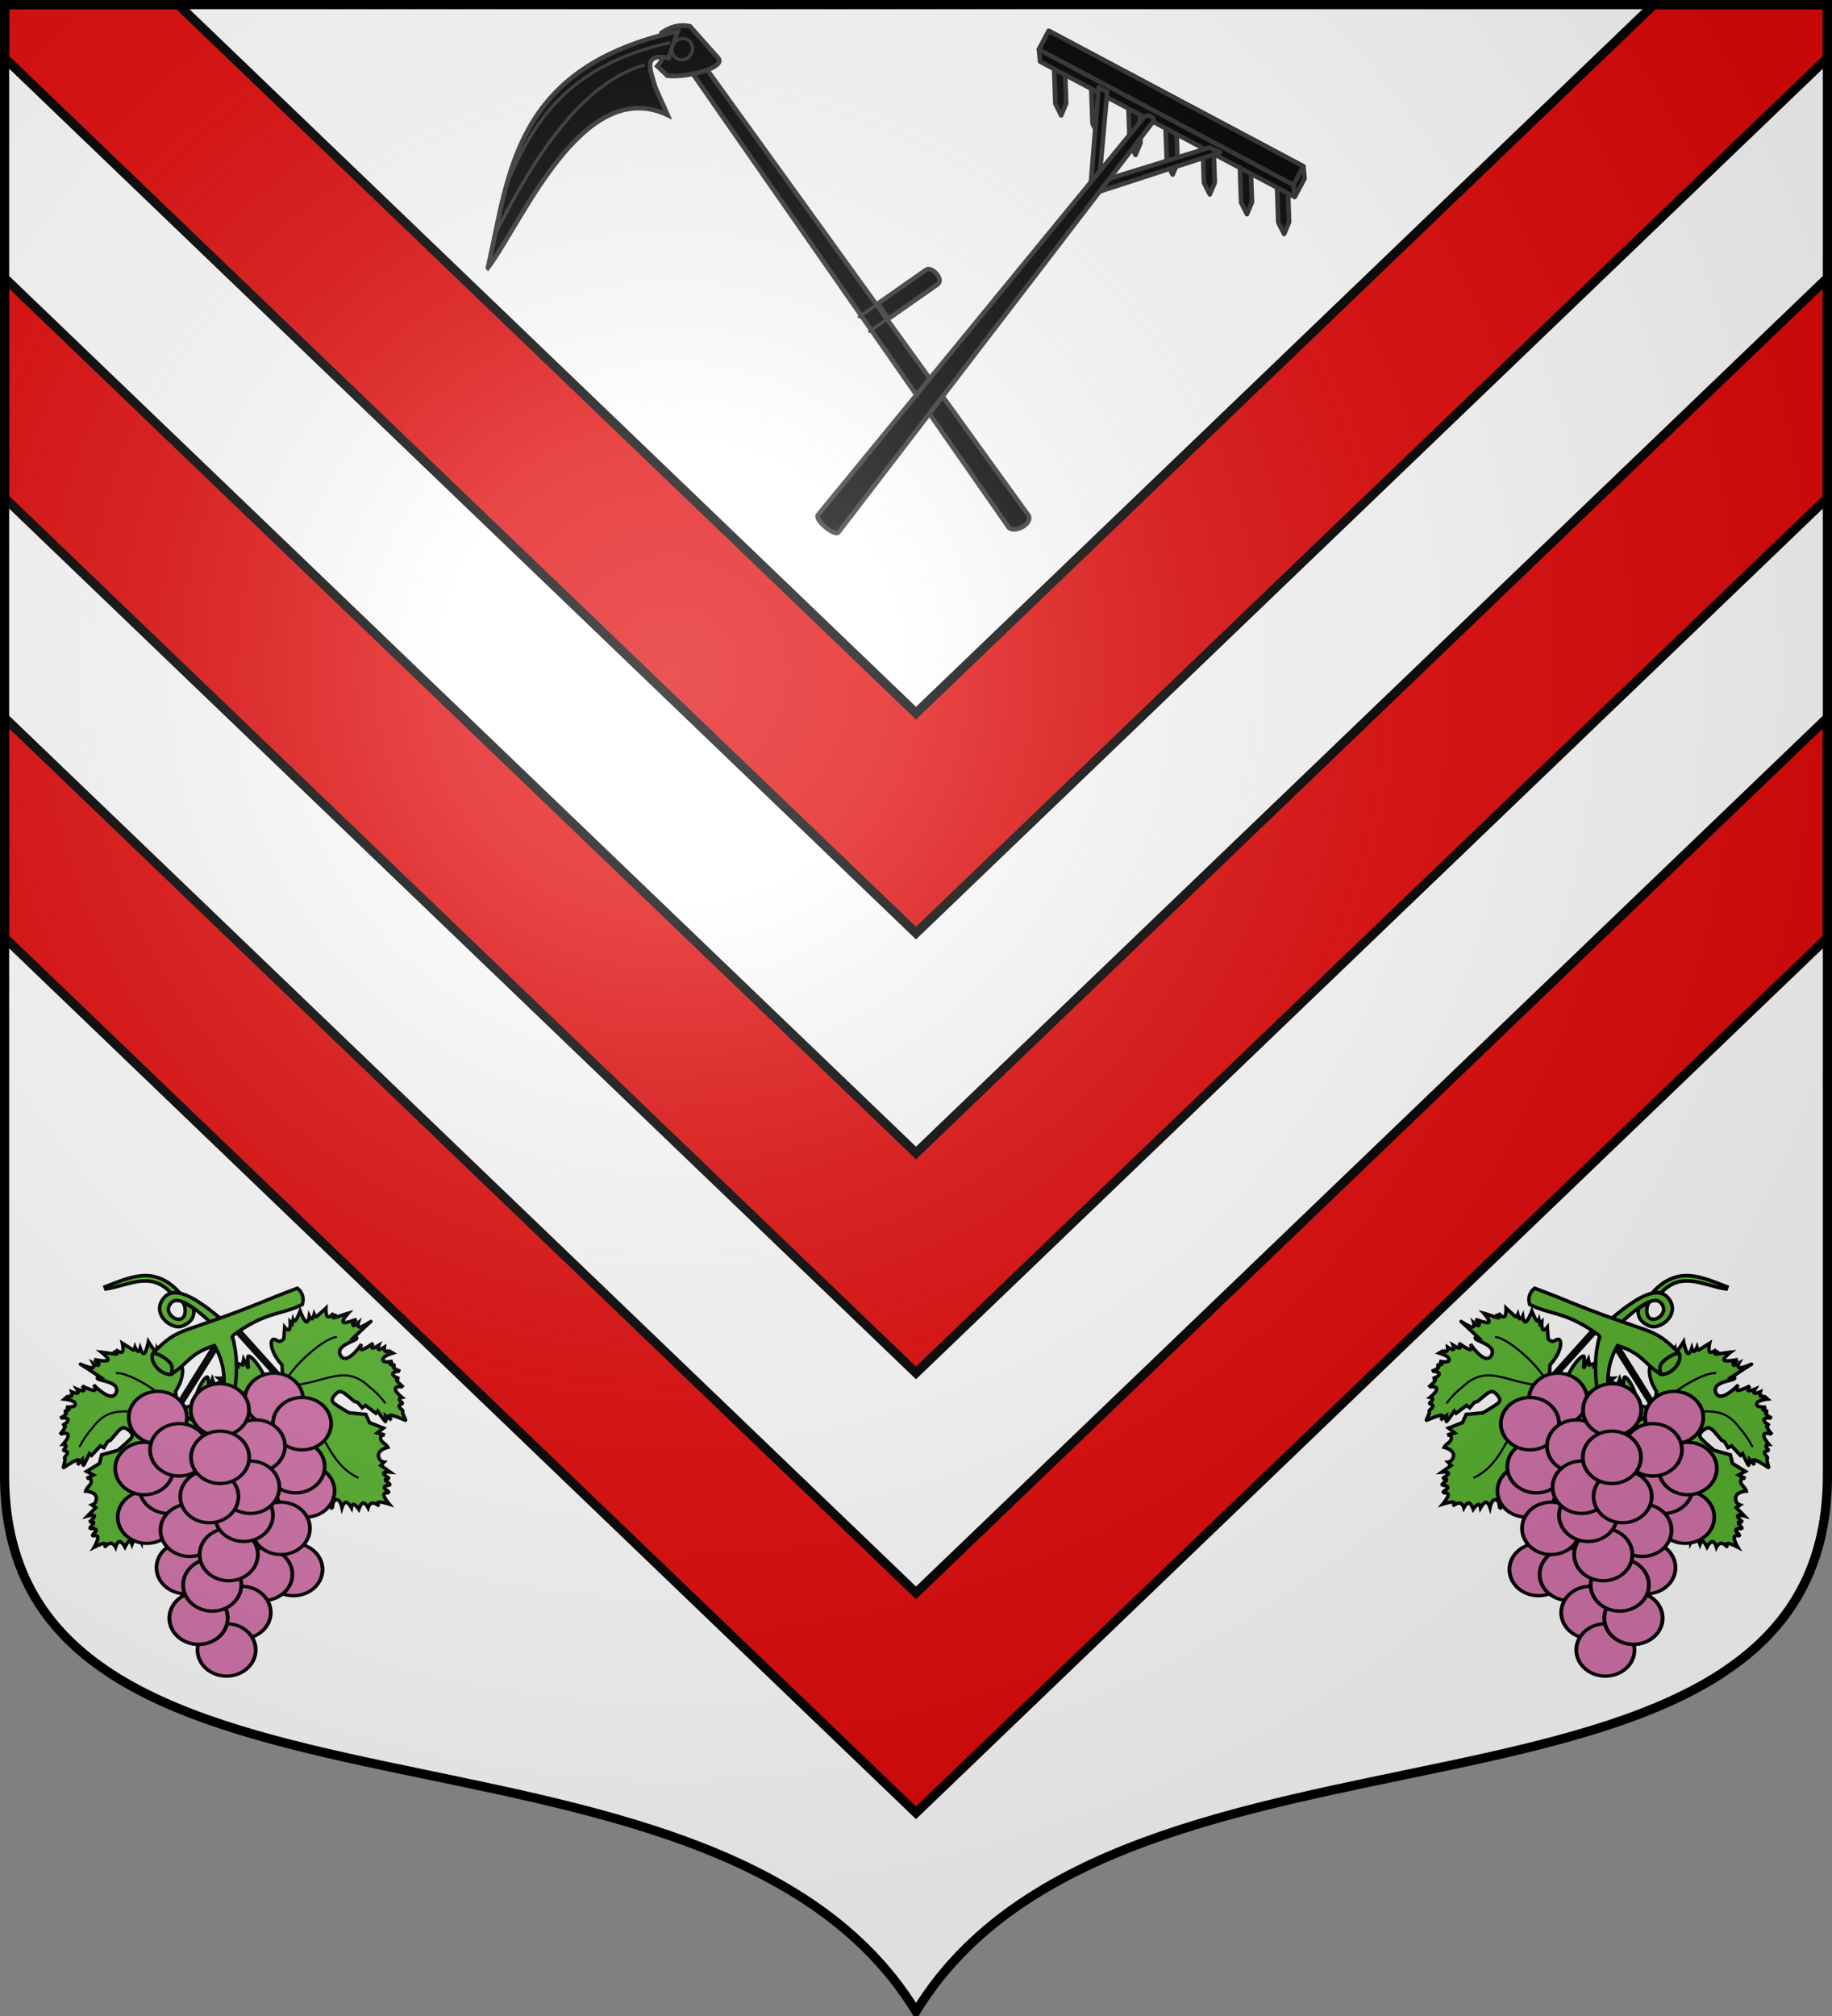 <svg xmlns="http://www.w3.org/2000/svg" xmlns:xlink="http://www.w3.org/1999/xlink" width="600" height="660" version="1.0"><rect width="100%" height="100%" fill="#808080" stroke="none"/><defs><radialGradient r="405" cy="-80" cx="-80" gradientUnits="userSpaceOnUse" id="c"><stop offset="0" style="stop-color:#fff;stop-opacity:.31"/><stop offset=".19" style="stop-color:#fff;stop-opacity:.25"/><stop offset=".6" style="stop-color:#6b6b6b;stop-opacity:.125"/><stop offset="1" style="stop-color:#000;stop-opacity:.125"/></radialGradient><path d="M-298.5-298.5V183c0 129.055 231.64 65.948 298.5 175.5C66.86 248.948 298.5 312.055 298.5 183v-481.5h-597z" id="a"/></defs><g transform="translate(0 -392.362)"><use xlink:href="#a" style="fill:#fff" width="744.094" height="1052.362" transform="translate(300 692.362)"/><path style="fill:#e20909;fill-opacity:1;stroke:#000;stroke-width:3;stroke-linecap:butt;stroke-linejoin:miter;stroke-miterlimit:4;stroke-dasharray:none;stroke-opacity:1;display:inline" d="M1.5 1.5v17.469l298.5 286.5 298.5-286.5V1.5h-56.813L300 233.469 58.312 1.5H1.5zm0 89.5v72L300 449.469 598.5 163V91L300 377.469 1.5 91zm0 143.969v72l298.5 286.5 298.5-286.5v-72L300 521.469 1.5 234.969z" transform="translate(0 392.362)"/></g><path d="M280.32 365.856h4.2l2.574 183.041c-.496 3.043-7.197 1.907-7.2-.63l.426-182.411z" style="fill:#000;fill-opacity:1;stroke:#313131;stroke-width:1.429;stroke-miterlimit:4;stroke-opacity:1;display:inline" transform="rotate(-35 -327.159 316.397) scale(1.05)"/><path d="m272.601 367.71.856 4.24c4.357 3.917 16.687 8.636 16.146 4.496l-1.531-13.088c-2.125-2.357-5.01-3.395-8.484-3.413-2.293 2.612-2.116 6.808-6.987 7.765z" style="fill:#000;fill-opacity:1;stroke:#313131;stroke-width:1.429;stroke-miterlimit:4;stroke-dasharray:none;stroke-opacity:1;display:inline" transform="rotate(-35 -327.159 316.397) scale(1.05)"/><path style="fill:#000;fill-opacity:1;stroke:#313131;stroke-width:3.571;stroke-miterlimit:4;stroke-dasharray:none;stroke-opacity:1;display:inline" d="M61.276 279.69c34.927-27.32 110.315-126.24 166.23-78.777-1.328-9.271-3.907-21.405-3.87-27.112.063-10.094-2.622-24.921 16.148-15.57l12.137-18.332c-130.27-5.708-154.766 71.503-190.645 139.79z" transform="rotate(-15 -20.391 -406.579) scale(.42)"/><path style="fill:none;fill-opacity:1;stroke:#313131;stroke-width:2.5;stroke-miterlimit:4;stroke-dasharray:none;stroke-opacity:1;display:inline" d="M220.363 158.62c-49.359.413-100.164 44.598-146.885 97.297" transform="rotate(-15 -20.391 -406.579) scale(.42)"/><path style="fill:none;fill-opacity:1;stroke:#313131;stroke-width:2.5;stroke-miterlimit:4;stroke-dasharray:none;stroke-opacity:1;display:inline" d="M244.043 146.915c-83.74-3.612-120.838 33.76-153.066 75.412" transform="rotate(-15 -20.391 -406.579) scale(.42)"/><path style="fill:#000;fill-opacity:1;stroke:#313131;stroke-width:2.5;stroke-miterlimit:4;stroke-dasharray:none;stroke-opacity:1;display:inline" d="M779.851 191.782a7.83 8.29 0 1 1-15.658 0 7.83 8.29 0 1 1 15.658 0z" transform="rotate(29 398.44 -146.53) scale(.42)"/><path style="fill:#000;fill-opacity:1;stroke:#313131;stroke-width:1.429;stroke-miterlimit:4;stroke-opacity:1;display:inline" d="M286.48 467.807v5.76h18.896c2.434-.396 1.526-5.757-.504-5.76H286.48z" transform="rotate(-35 -327.159 316.397) scale(1.05)"/><path d="M286.767 473.422h-7.335M286.59 467.85h-7.194" style="fill:none;fill-opacity:1;fill-rule:nonzero;stroke:#313131;stroke-width:1;stroke-linecap:round;stroke-linejoin:round;stroke-miterlimit:4;stroke-dasharray:none;stroke-dashoffset:0;stroke-opacity:1" transform="rotate(-35 -327.159 316.397) scale(1.05)"/><path d="m353.298 37.137 2.236 3.614 1.295-4.047-1.705-13.89c-.461-2.09-3.743-1.557-3.531.434l1.705 13.89zM365.984 42.522l2.236 3.613 1.295-4.046-1.705-13.89c-.461-2.09-3.743-1.557-3.532.434l1.706 13.89zM378.67 47.907l2.235 3.613 1.296-4.047-1.706-13.889c-.46-2.09-3.743-1.557-3.53.434l1.705 13.889zM391.355 53.292l2.236 3.613 1.295-4.047-1.705-13.889c-.46-2.09-3.743-1.558-3.531.434l1.705 13.889zM404.04 58.676l2.237 3.614 1.295-4.047-1.705-13.89c-.461-2.09-3.743-1.557-3.531.434l1.705 13.89zM416.727 64.061l2.235 3.613 1.296-4.046-1.706-13.89c-.46-2.09-3.742-1.557-3.53.434l1.705 13.89zM429.412 69.446l2.236 3.613 1.295-4.047-1.705-13.889c-.46-2.09-3.743-1.557-3.531.434l1.705 13.889z" style="fill:#070707;fill-opacity:1;stroke:#313131;stroke-width:1.5;stroke-linejoin:round;stroke-miterlimit:4;stroke-dasharray:none;stroke-opacity:1" transform="rotate(5 385.629 -52.141)"/><path d="m346.382 19.897.737 3.906 86.938 36.903 2.692-6.342-.737-3.907-86.938-36.902-2.692 6.342z" style="fill:#000;fill-opacity:1;stroke:#313131;stroke-width:1.5;stroke-linejoin:round;stroke-miterlimit:4;stroke-dasharray:none;stroke-opacity:1" transform="rotate(5 385.629 -52.141)"/><path transform="scale(-1 1) rotate(-28 -66.26 -23.075)" style="fill:#000;fill-opacity:1;stroke:#313131;stroke-width:1.5;stroke-linejoin:round;stroke-miterlimit:4;stroke-dasharray:none;stroke-opacity:1" d="M-421.066-123.917h94.446v6.891h-94.446z"/><path d="m434.057 60.706-.737-3.906" style="fill:#000;fill-opacity:1;stroke:#313131;stroke-width:1.5;stroke-linejoin:round;stroke-miterlimit:4;stroke-dasharray:none;stroke-opacity:1" transform="rotate(5 385.629 -52.141)"/><path d="m372.21 28.197-2.668-1.784-5.912 34.792 43.712-10.08-3.28-1.868-37.05 8 5.198-29.06z" style="fill:#000;fill-opacity:1;stroke:#313131;stroke-width:1.5;stroke-linejoin:round;stroke-miterlimit:4;stroke-dasharray:none;stroke-opacity:1" transform="rotate(-5 389.161 138.91)"/><path d="M383.523 37.473c1.078-1.173 3.865.482 2.8 1.75l-114.325 124.89c-1.393 1.393-7.524-4.684-6.244-6.195l117.77-120.445z" style="fill:#000;fill-opacity:1;stroke:#313131;stroke-width:1.5;stroke-linejoin:round;stroke-miterlimit:4;stroke-opacity:1" transform="rotate(-5 389.161 138.91)"/><g transform="translate(0 -392.362)"><g id="b"><path d="M-277.745 1179.873c-17.892-14.777-32.96-23.361-40.156-11.8-6.657 10.693 6.845 20.84 13.812 18.525 5.83-1.936 10.112-6.546 8.327-12.926l-8.33-4.755c2.866 1.195 4.194 10.903-.448 12.42-4.803 1.572-10.975-4.626-8.318-9.43 2.325-4.203 6.993-9.691 31.903 14.26l3.21-6.294z" style="fill:#5ab532;fill-opacity:1;stroke:#000;stroke-width:2.5;stroke-miterlimit:4;stroke-dasharray:none;stroke-opacity:1" transform="matrix(.46 0 0 .46 199.338 280.732)"/><path d="M-305.865 1162.216c-18.073-19.421-35.364-10.218-52.728-3.73l.573 1.576c15.69-2.223 31.662-13.173 46.284 2.723l5.87-.569z" style="fill:#5ab532;fill-opacity:1;stroke:#000;stroke-width:2.5;stroke-miterlimit:4;stroke-dasharray:none;stroke-opacity:1" transform="matrix(.46 0 0 .46 199.338 280.732)"/><path d="m-268.648 1182.91 36.442 40.527s-.164-9.238-.444-9.542c-8.75-9.46-9.14-19.337-4.888-17.834 1.828.434 2.782 2.912 6.258-.512l.63-8.36s2.21 2.664 3.19 1.703c.98-.96.732-5.545.732-5.545l1.442 1.346.579-2.692s.657 1.778 1.92.221c1.264-1.556 3.134-6.447 3.134-6.447s2.58 6.718 4.207 7.607c1.627.889 2.3-4.051 2.3-4.051s1.07 2.26 1.95 1.938c.878-.321 1.566-3.223 1.566-3.223s1.007 2.185 1.695 1.642c.689-.544 6.677-6.016 6.677-6.016s-.216 5.138 1.143 6.051c1.36.914 4.295-2.396 4.295-2.396s-1.003 2.282-.407 2.556c.596.275 2.79-1.458 2.79-1.458s-6.441 3.596.545 1.31c6.986-2.287 7.457-2.41 7.457-2.41s-4.92 5.373-3.433 6.435c1.487 1.062 9.379-2.188 9.379-2.188s-4.066 3.085-2.22 4.484c.565.427 3.48-2.002 3.48-2.002s-1.043 3.245 1.17 3.05c2.213-.194 8.716-4.645 7.683-3.83-1.033.816-12.193 11.365-12.193 11.365s3.669-.446 1.613 1.21c-2.195 1.768-14.76 4.922-10.865 11.558 4.358 7.427 14.62-7.588 14.853-8.249 0 0-1.788 4.144.264 4.014 2.053-.13 7.946-4.534 7.946-4.534s-1.576 3.045-.543 3.409c1.034.364 4.676-1.953 4.676-1.953s-1.028 2.674-.027 3.002c1.002.327 4.032-1.693 4.032-1.693s-.203 2.458.572 3.026c.775.567 2.528-.754 2.528-.754l-.172.136 3.018 1.84s-5.506 1.597-6.72 3.548c-1.73 3.755 3.87 2.643 6.54 2.305 0 0-2.49 1.47-1.684 2.075.807.605 3.67.58 3.67.58s-2.09.843-1.213 1.952c.877 1.108 4.721 2.481 4.721 2.481-.61-.292-8.184.446-4.049 3.694.776.61 3.362 1.568 3.362 1.568s-2.455-.173-1.72 1.359c.734 1.53 4.658 4.766 4.658 4.766-.411-.364-8.234-1.608-4.9 3.372.974 1.458 3.897 3.878 3.897 3.878s-1.905.386-1.894 1.494c.012 1.109 2.801 2.26 1.94 2.94-.86.679-2.226.515-2.11 1.914.116 1.399 3.308 2.852 2.575 3.68-.734.827 2.72 6.545 1.868 6.224-.852-.32-8.089-3.55-10.567-3.58-2.478-.03.654 3.458.654 3.458l-4.16-3.173s.472 4.594-.208 4.138c-.68-.457-5.448-7.373-5.448-7.373l-1.296 1.52-7.387-5.593-2.254 1.716-3.283-3.803-2.319-.716-3.165-2.654c-1.885-1.279-5.851-5.883-8.745-3.811-2.362 1.69-5.254 5.121-3.032 7.379 1.653 1.68 11.05 7.13 11.05 7.13l5.355.568 6.628.59 2.606 5.831 9.957 3.94-4.303 3.397 5.328 1.506s-2.721-.44-3.007 1.878c-.391 3.165 3.82 4.124 5.067 6.927-3.066.799-8.83 3.258-5.793 8.489.98 1.685 3.146 1.987 3.146 1.987l-2.329 2.335 6.753 4.852s-4.687-.335-4.793.804c-.107 1.14 4.368 3.754 4.368 3.754s-3.01-.231-2.999.877c.012 1.109 3.735 3.013 3.046 3.556-.688.544-3.69.492-3.905 1.841-.215 1.35 3.907 2.877 3.046 3.557-.86.68-3.428-.213-3.307 1.865.12 2.078 3.79 6.446 3.79 6.446s-5.306-1.647-7.295-1.443c-1.99.204.019 2.717-.661 2.26-.68-.457-2.665-1.932-4.432-1.469-1.767.464-2.636 3.323-2.636 3.323s-1.858-3.686-3.517-3.433c-1.658.254-3.115 4.447-3.115 4.447s-2.206-3.165-3.518-3.433c-1.311-.268-1.73 2.36-1.73 2.36s-2.21-3.844-3.897-3.878c-1.688-.034-2.854 3.743-2.854 3.743s-.908-4.066-2.221-4.952c-4.615-3.114-4.673 5.997-4.584 6.102 0 0-3.234-6.388-4.76-7.916-1.525-1.528-.431 2.949-1.34 1.803-.909-1.145-1.672-5.863-2.295-6.384-4.086-3.423-5.714 6.012-5.576 6.173 0 0-8.104-5.312-9.688-6.235-1.584-.923-2.283 2.05-2.283 2.05s-.02-3.896-.817-4.322c-.797-.426-2.68 3.607-2.373 2.619.308-.988-1.954-7.65-2.265-8.77l-2.175-4.876 3.584-6.829-3.827-9.8c.473-3.989 1.135-10.714-2.432-11.262-8.742-1.344-9.035 7.972-4.367 13.382l1.718 7.106-1.448 4.372s.114-.089-.337 1.322a246.996 246.996 0 0 1-1.464 4.322s-2.847-1.975-3.027-.839c-.181 1.136-.674 6.12-1.774 7.361-1.1 1.242-2.321-3.383-2.629-2.395-.308.988-2.445 5.904-2.445 5.904s-1.324-4.915-2.682-1.111c-1.358 3.804-3.56 6.287-3.56 6.287s.11-3.999-.762-5.607c-.873-1.609-2.728-.827-2.728-.827s.79-3.542-.346-4.446c-1.135-.905-4.195.828-4.195.828s1.156-3.955.043-5.002c-1.112-1.046-4.639 2.669-4.494.816.144-1.852 2.239-5.555.405-7.274-1.833-1.72-8.427.94-7.738.396.688-.543 1.16-1.846.878-2.68-.281-.833-2.691-.11-2.003-.654.689-.543 2.917-1.31 2.582-2.038-.336-.729-3.924-.876-3.924-.876s3.445-2.968 1.702-4.076c-1.742-1.108-8.672-.357-8.672-.357s2.926-3.49 3.08-5.163c.153-1.673-3.154-.987-2.466-1.53l2.41-1.903s-3.109-1.272-1.777-2.075c3.228.485 19.142-5.489 15.714-9.698-2.89-3.548-17.635 6.107-16.802 7.08 0 0 2.709-1.89.915-1.964-1.795-.073-12.623 1.769-12.623 1.769s6.238-4.676 7.71-6.831c1.471-2.156-2.511-1.247-1.822-1.79.688-.544 4.31-1.79 4.258-3.114-.053-1.324-4.469-2.185-4.469-2.185l5.618-2.2s-5.62-2.518-4.414-3.469c1.205-.951 6.773-1.187 8.227-2.521 1.454-1.334-3.616-1.864-2.411-2.815 1.205-.952 4.892-2.372 4.892-2.372s-7.766-1.32-6.217-2.544c1.55-1.223 7.393-4.842 7.393-4.842s-2.392-.099-1.704-.642c.689-.544 4.331-1.68 4.331-1.68l-3.308-2.853s5.1.168 6.85-1.434c3.684-3.372-2.974-6.841-2.974-6.841l6.361.69 3.38-.433-1.215-2.766 4.604 1.333.805-4.113 3.45 6.655s-1.065-8.63-.188-8.804c2.256-.45 9.13 8.036 11.92 15.497 1.966 5.255 10.839 1.875 10.839 1.875l-37.248-41.131 2.446-1.187z" style="fill:#5ab532;fill-opacity:1;fill-rule:evenodd;stroke:#000;stroke-width:2.5;stroke-linecap:butt;stroke-linejoin:miter;stroke-miterlimit:4;stroke-dasharray:none;stroke-opacity:1;display:inline" transform="matrix(.46 0 0 .46 199.338 280.732)"/><g style="fill:none;stroke:#000;stroke-width:2.061;stroke-linecap:round;stroke-miterlimit:4;stroke-dasharray:none;stroke-opacity:1"><path d="m823.5 359-.25-.5c3.823 7.39 3.537 16.009 2 23.75-3.095 15.594-4.637 30.587-4 46.25 17.365-15.279 31.48-10.058 38.5-16.25 6.708-5.916 12.04-13.09 14.25-19" style="fill:none;stroke:#000;stroke-width:1.237;stroke-linecap:round;stroke-linejoin:miter;stroke-miterlimit:4;stroke-dasharray:none;stroke-opacity:1" transform="matrix(-.43 .34 -.371 -.433 604.447 751.52)"/><path d="M822.25 427.75C805.49 412.69 785.198 417.046 783 396c-1.205-6.077-1.095-9.522-1-13M821 427.25c-11.489 5.633-36.334 6.472-42.25 2.75" style="fill:none;stroke:#000;stroke-width:1.237;stroke-linecap:round;stroke-linejoin:miter;stroke-miterlimit:4;stroke-dasharray:none;stroke-opacity:1" transform="matrix(-.43 .34 -.371 -.433 604.447 751.52)"/><path d="M822.5 427.5c6.914-.748 13.286-1.135 16.25.75 12.541 5.21 23.661 6.477 26 6.5" style="fill:none;stroke:#000;stroke-width:2.061;stroke-linecap:round;stroke-linejoin:miter;stroke-miterlimit:4;stroke-dasharray:none;stroke-opacity:1" transform="matrix(-.43 .34 -.371 -.433 604.447 751.52)"/></g><path style="fill:#5ab532;fill-opacity:1;fill-rule:evenodd;stroke:#000;stroke-width:2.5;stroke-linecap:butt;stroke-linejoin:miter;stroke-miterlimit:4;stroke-dasharray:none;stroke-opacity:1;display:inline" d="m-278.222 1196.061-28.85 46.239s-1.444-9.126-1.22-9.474c6.973-10.835 5.643-20.63 1.717-18.412-1.725.745-2.235 3.351-6.253.582l-2.072-8.123s-1.713 3.007-2.846 2.231c-1.132-.775-1.684-5.333-1.684-5.333l-1.185 1.575-1.038-2.55s-.339 1.865-1.854.551c-1.514-1.313-4.205-5.805-4.205-5.805s-1.374 7.064-2.822 8.222c-1.448 1.158-2.969-3.59-2.969-3.59s-.661 2.411-1.583 2.247c-.921-.164-2.102-2.903-2.102-2.903s-.612 2.328-1.384 1.912c-.773-.416-7.62-4.765-7.62-4.765s1.104 5.022-.076 6.158c-1.18 1.136-4.645-1.614-4.645-1.614s1.384 2.073.844 2.447c-.539.374-3-.951-3-.951s6.967 2.421-.31 1.383c-7.276-1.038-7.762-1.078-7.762-1.078s5.778 4.438 4.498 5.741c-1.28 1.304-9.616-.526-9.616-.526s4.54 2.333 2.964 4.03c-.481.52-3.774-1.366-3.774-1.366s1.591 3.014-.622 3.207c-2.214.192-9.39-3.062-8.232-2.438 1.159.624 13.982 9.075 13.982 9.075s-3.69.197-1.379 1.471c2.469 1.36 15.39 2.284 12.708 9.496-3.003 8.07-15.716-4.934-16.06-5.544 0 0 2.48 3.77.436 3.998-2.044.229-8.612-3.085-8.612-3.085s2.08 2.725 1.126 3.263c-.954.538-4.943-1.111-4.943-1.111s1.476 2.455.547 2.951c-.93.496-4.265-.967-4.265-.967s.627 2.385-.038 3.08c-.664.693-2.62-.304-2.62-.304l.193.104-2.653 2.335s5.7.617 7.235 2.329c2.356 3.397-3.353 3.274-6.042 3.405 0 0 2.71 1.016 2.02 1.752-.69.735-3.514 1.208-3.514 1.208s2.206.467 1.534 1.711c-.67 1.244-4.219 3.264-4.219 3.264.55-.394 8.137-.983 4.63 2.934-.66.735-3.04 2.128-3.04 2.128s2.389-.596 1.931 1.04c-.457 1.635-3.76 5.502-3.76 5.502.342-.43 7.83-3.013 5.412 2.47-.707 1.605-3.165 4.495-3.165 4.495s1.943.05 2.124 1.144c.18 1.093-2.366 2.711-1.4 3.231.965.52 2.282.122 2.41 1.52.13 1.397-2.762 3.382-1.896 4.07.867.688-1.542 6.918-.76 6.454.784-.464 7.35-4.9 9.786-5.36 2.435-.46-.043 3.519-.043 3.519l3.546-3.847s.332 4.606.922 4.038c.59-.568 4.086-8.206 4.086-8.206l1.54 1.271 6.303-6.79 2.518 1.298 2.573-4.315 2.159-1.108 2.656-3.163c1.635-1.587 4.741-6.81 7.95-5.272 2.62 1.255 6.064 4.131 4.268 6.74-1.336 1.941-9.645 8.941-9.645 8.941l-5.175 1.49-6.424 1.73-1.554 6.196-9.121 5.61 4.827 2.598-4.986 2.408s2.604-.905 3.288 1.327c.935 3.048-3.046 4.725-3.788 7.702 3.16.254 9.262 1.676 7.18 7.353-.672 1.83-2.753 2.504-2.753 2.504l2.698 1.895-5.807 5.951s4.558-1.144 4.86-.04c.302 1.103-3.65 4.455-3.65 4.455s2.924-.75 3.105.343c.181 1.094-3.154 3.615-2.382 4.031.773.416 3.72-.156 4.166 1.135.445 1.292-3.348 3.512-2.382 4.031.965.52 3.338-.804 3.58 1.263s-2.613 7.006-2.613 7.006 4.94-2.544 6.934-2.688c1.994-.144.453 2.68 1.043 2.111.59-.568 2.289-2.365 4.11-2.216 1.82.15 3.172 2.815 3.172 2.815s1.19-3.953 2.868-3.992c1.677-.038 3.84 3.838 3.84 3.838s1.623-3.499 2.868-3.99c1.245-.493 2.113 2.022 2.113 2.022s1.51-4.169 3.166-4.495c1.656-.326 3.46 3.19 3.46 3.19s.188-4.162 1.328-5.262c4.003-3.869 5.643 5.094 5.573 5.213 0 0 2.076-6.852 3.313-8.622 1.237-1.77.937 2.829 1.633 1.543.696-1.286.63-6.064 1.151-6.686 3.43-4.08 6.672 4.928 6.564 5.111 0 0 7.058-6.638 8.458-7.822 1.4-1.184 2.604 1.623 2.604 1.623s-.657-3.84.054-4.399c.712-.558 3.267 3.087 2.792 2.167-.475-.92.596-7.872.708-9.03l1.295-5.18-4.715-6.102 2.066-10.317c-1.158-3.845-2.977-10.353.44-11.513 8.376-2.841 10.282 6.282 6.625 12.421l-.459 7.296 2.186 4.054s-.128-.067.561 1.244a246.719 246.719 0 0 0 2.193 4.002s2.46-2.44 2.835-1.352c.376 1.088 1.726 5.91 3.025 6.941 1.3 1.032 1.698-3.735 2.173-2.815.475.92 3.433 5.39 3.433 5.39s.451-5.071 2.449-1.56c1.998 3.51 4.597 5.573 4.597 5.573s-.803-3.919-.222-5.654c.58-1.736 2.542-1.288 2.542-1.288s-1.392-3.351-.431-4.439c.96-1.088 4.275.087 4.275.087s-1.825-3.694-.911-4.918c.914-1.224 5.031 1.822 4.567.023-.463-1.8-3.169-5.082-1.662-7.093 1.507-2.012 8.462-.538 7.69-.953-.773-.416-1.462-1.618-1.33-2.487.132-.87 2.631-.577 1.859-.993-.773-.415-3.101-.783-2.897-1.558.204-.776 3.712-1.545 3.712-1.545s-3.908-2.324-2.384-3.718c1.524-1.394 8.479-1.857 8.479-1.857s-3.488-2.928-3.93-4.55c-.441-1.621 2.935-1.52 2.162-1.936l-2.703-1.455s2.84-1.792 1.39-2.351c-3.095 1.038-19.805-2.082-17.16-6.822 2.23-3.996 18.428 2.951 17.776 4.054 0 0-2.995-1.39-1.241-1.775 1.754-.384 12.737-.45 12.737-.45s-6.954-3.522-8.778-5.389c-1.824-1.867 2.256-1.664 1.483-2.08-.772-.415-4.555-1.012-4.734-2.326-.178-1.313 4.021-2.928 4.021-2.928l-5.914-1.19s5.096-3.456 3.745-4.183c-1.352-.728-6.877.007-8.54-1.054-1.664-1.062 3.237-2.464 1.885-3.192-1.351-.727-5.23-1.486-5.23-1.486s7.42-2.649 5.681-3.584c-1.738-.936-8.121-3.486-8.121-3.486s2.339-.512 1.566-.928c-.772-.415-4.557-.902-4.557-.902l2.763-3.384s-4.994 1.05-6.995-.223c-4.213-2.681 1.741-7.254 1.741-7.254l-6.145 1.785-3.403.16.716-2.935-4.302 2.112-1.508-3.91-2.241 7.152s-.45-8.682-1.344-8.702c-2.3-.051-7.596 9.5-9.049 17.331-1.023 5.517-10.348 3.73-10.348 3.73l29.54-46.976-2.615-.743z" transform="matrix(.46 0 0 .46 199.338 280.732)"/><g style="fill:none;stroke:#000;stroke-width:2.061;stroke-linecap:round;stroke-miterlimit:4;stroke-dasharray:none;stroke-opacity:1"><path style="fill:none;stroke:#000;stroke-width:2.061;stroke-linecap:round;stroke-linejoin:miter;stroke-miterlimit:4;stroke-dasharray:none;stroke-opacity:1" d="m823.5 359-.25-.5c3.823 7.39 3.537 16.009 2 23.75-3.095 15.594-4.637 30.587-4 46.25 17.365-15.279 31.48-10.058 38.5-16.25 6.708-5.916 12.04-13.09 14.25-19" transform="matrix(.483 .26 .29 -.491 -462.635 850.552)"/><path style="fill:none;stroke:#000;stroke-width:1.237;stroke-linecap:round;stroke-linejoin:miter;stroke-miterlimit:4;stroke-dasharray:none;stroke-opacity:1" d="M822.25 427.75C805.49 412.69 785.198 417.046 783 396c-1.205-6.077-1.095-9.522-1-13M821 427.25c-11.489 5.633-36.334 6.472-42.25 2.75" transform="matrix(.483 .26 .29 -.491 -462.635 850.552)"/><path style="fill:none;stroke:#000;stroke-width:2.061;stroke-linecap:round;stroke-linejoin:miter;stroke-miterlimit:4;stroke-dasharray:none;stroke-opacity:1" d="M822.5 427.5c6.914-.748 13.286-1.135 16.25.75 12.541 5.21 23.661 6.477 26 6.5" transform="matrix(.483 .26 .29 -.491 -462.635 850.552)"/></g><path style="fill:#5ab532;fill-opacity:1;fill-rule:evenodd;stroke:#000;stroke-width:2.5;stroke-linecap:butt;stroke-linejoin:miter;stroke-miterlimit:4;stroke-dasharray:none;stroke-opacity:1;display:inline" d="M-268.014 1193.404c7.377 25.463-.439 48.952-4.433 72.938l-14.828 14.6c8.772-31.22 21.547-54.63 6.631-80.585-17.654 5.516-17.965 12.045-31.022 20.571-9.036-.112-15.554-10.602-12.784-15.197 20.32-20.665 17.32-11.29 86.978-40.138 3.86-1.6 10.173-3.886 15.833-6.096 3.953 3.074 4.79 7.454 3.554 11.573-15.179 7.767-25.207 4.318-49.93 22.334z" transform="matrix(.46 0 0 .46 199.338 280.732)"/><path transform="matrix(.499 0 0 .433 -293.977 629.024)" d="M783.942 599.635a19.092 19.799 0 1 1 .031.01" style="fill:#d576ad;fill-opacity:1;fill-rule:evenodd;stroke:#000;stroke-width:2.478;stroke-linecap:round;stroke-linejoin:miter;stroke-miterlimit:4;stroke-dasharray:none;stroke-dashoffset:0;stroke-opacity:1"/><path transform="matrix(.499 0 0 .433 -297.215 621.065)" d="M783.942 599.635a19.092 19.799 0 1 1 .031.01" style="fill:#d576ad;fill-opacity:1;fill-rule:evenodd;stroke:#000;stroke-width:2.478;stroke-linecap:round;stroke-linejoin:miter;stroke-miterlimit:4;stroke-dasharray:none;stroke-dashoffset:0;stroke-opacity:1"/><path transform="matrix(.499 0 0 .433 -315.577 605.76)" d="M783.942 599.635a19.092 19.799 0 1 1 .031.01" style="fill:#d576ad;fill-opacity:1;fill-rule:evenodd;stroke:#000;stroke-width:2.478;stroke-linecap:round;stroke-linejoin:miter;stroke-miterlimit:4;stroke-dasharray:none;stroke-dashoffset:0;stroke-opacity:1"/><path transform="matrix(.499 0 0 .433 -342.332 604.986)" d="M783.942 599.635a19.092 19.799 0 1 1 .031.01" style="fill:#d576ad;fill-opacity:1;fill-rule:evenodd;stroke:#000;stroke-width:2.478;stroke-linecap:round;stroke-linejoin:miter;stroke-miterlimit:4;stroke-dasharray:none;stroke-dashoffset:0;stroke-opacity:1"/><path transform="matrix(.499 0 0 .433 -304.277 599.027)" d="M783.942 599.635a19.092 19.799 0 1 1 .031.01" style="fill:#d576ad;fill-opacity:1;fill-rule:evenodd;stroke:#000;stroke-width:2.478;stroke-linecap:round;stroke-linejoin:miter;stroke-miterlimit:4;stroke-dasharray:none;stroke-dashoffset:0;stroke-opacity:1"/><path transform="matrix(.499 0 0 .433 -295.097 606.986)" d="M783.942 599.635a19.092 19.799 0 1 1 .031.01" style="fill:#d576ad;fill-opacity:1;fill-rule:evenodd;stroke:#000;stroke-width:2.478;stroke-linecap:round;stroke-linejoin:miter;stroke-miterlimit:4;stroke-dasharray:none;stroke-dashoffset:0;stroke-opacity:1"/><path transform="matrix(.499 0 0 .433 -345.944 637.594)" d="M783.942 599.635a19.092 19.799 0 1 1 .031.01" style="fill:#d576ad;fill-opacity:1;fill-rule:evenodd;stroke:#000;stroke-width:2.478;stroke-linecap:round;stroke-linejoin:miter;stroke-miterlimit:4;stroke-dasharray:none;stroke-dashoffset:0;stroke-opacity:1"/><path transform="matrix(.499 0 0 .433 -338.882 627.799)" d="M783.942 599.635a19.092 19.799 0 1 1 .031.01" style="fill:#d576ad;fill-opacity:1;fill-rule:evenodd;stroke:#000;stroke-width:2.478;stroke-linecap:round;stroke-linejoin:miter;stroke-miterlimit:4;stroke-dasharray:none;stroke-dashoffset:0;stroke-opacity:1"/><path transform="matrix(.499 0 0 .433 -346.771 621.678)" d="M783.942 599.635a19.092 19.799 0 1 1 .031.01" style="fill:#d576ad;fill-opacity:1;fill-rule:evenodd;stroke:#000;stroke-width:2.478;stroke-linecap:round;stroke-linejoin:miter;stroke-miterlimit:4;stroke-dasharray:none;stroke-dashoffset:0;stroke-opacity:1"/><path transform="matrix(.499 0 0 .433 -310.22 614.332)" d="M783.942 599.635a19.092 19.799 0 1 1 .031.01" style="fill:#d576ad;fill-opacity:1;fill-rule:evenodd;stroke:#000;stroke-width:2.478;stroke-linecap:round;stroke-linejoin:miter;stroke-miterlimit:4;stroke-dasharray:none;stroke-dashoffset:0;stroke-opacity:1"/><path transform="matrix(.499 0 0 .433 -335.35 615.556)" d="M783.942 599.635a19.092 19.799 0 1 1 .031.01" style="fill:#d576ad;fill-opacity:1;fill-rule:evenodd;stroke:#000;stroke-width:2.478;stroke-linecap:round;stroke-linejoin:miter;stroke-miterlimit:4;stroke-dasharray:none;stroke-dashoffset:0;stroke-opacity:1"/><path transform="matrix(.499 0 0 .433 -322.014 602.488)" d="M783.942 599.635a19.092 19.799 0 1 1 .031.01" style="fill:#d576ad;fill-opacity:1;fill-rule:evenodd;stroke:#000;stroke-width:2.478;stroke-linecap:round;stroke-linejoin:miter;stroke-miterlimit:4;stroke-dasharray:none;stroke-dashoffset:0;stroke-opacity:1"/><path transform="matrix(.499 0 0 .433 -297.921 654.734)" d="M783.942 599.635a19.092 19.799 0 1 1 .031.01" style="fill:#d576ad;fill-opacity:1;fill-rule:evenodd;stroke:#000;stroke-width:2.478;stroke-linecap:round;stroke-linejoin:miter;stroke-miterlimit:4;stroke-dasharray:none;stroke-dashoffset:0;stroke-opacity:1"/><path transform="matrix(.499 0 0 .433 -307.808 656.317)" d="M783.942 599.635a19.092 19.799 0 1 1 .031.01" style="fill:#d576ad;fill-opacity:1;fill-rule:evenodd;stroke:#000;stroke-width:2.478;stroke-linecap:round;stroke-linejoin:miter;stroke-miterlimit:4;stroke-dasharray:none;stroke-dashoffset:0;stroke-opacity:1"/><path transform="matrix(.499 0 0 .433 -302.038 641.267)" d="M783.942 599.635a19.092 19.799 0 1 1 .031.01" style="fill:#d576ad;fill-opacity:1;fill-rule:evenodd;stroke:#000;stroke-width:2.478;stroke-linecap:round;stroke-linejoin:miter;stroke-miterlimit:4;stroke-dasharray:none;stroke-dashoffset:0;stroke-opacity:1"/><path transform="matrix(.499 0 0 .433 -333.232 654.123)" d="M783.942 599.635a19.092 19.799 0 1 1 .031.01" style="fill:#d576ad;fill-opacity:1;fill-rule:evenodd;stroke:#000;stroke-width:2.478;stroke-linecap:round;stroke-linejoin:miter;stroke-miterlimit:4;stroke-dasharray:none;stroke-dashoffset:0;stroke-opacity:1"/><path transform="matrix(.499 0 0 .433 -331.94 641.88)" d="M783.942 599.635a19.092 19.799 0 1 1 .031.01" style="fill:#d576ad;fill-opacity:1;fill-rule:evenodd;stroke:#000;stroke-width:2.478;stroke-linecap:round;stroke-linejoin:miter;stroke-miterlimit:4;stroke-dasharray:none;stroke-dashoffset:0;stroke-opacity:1"/><path transform="matrix(.499 0 0 .433 -314.87 668.815)" d="M783.942 599.635a19.092 19.799 0 1 1 .031.01" style="fill:#d576ad;fill-opacity:1;fill-rule:evenodd;stroke:#000;stroke-width:2.478;stroke-linecap:round;stroke-linejoin:miter;stroke-miterlimit:4;stroke-dasharray:none;stroke-dashoffset:0;stroke-opacity:1"/><path transform="matrix(.499 0 0 .433 -319.814 681.058)" d="M783.942 599.635a19.092 19.799 0 1 1 .031.01" style="fill:#d576ad;fill-opacity:1;fill-rule:evenodd;stroke:#000;stroke-width:2.478;stroke-linecap:round;stroke-linejoin:miter;stroke-miterlimit:4;stroke-dasharray:none;stroke-dashoffset:0;stroke-opacity:1"/><path transform="matrix(.499 0 0 .433 -328.995 670.65)" d="M783.942 599.635a19.092 19.799 0 1 1 .031.01" style="fill:#d576ad;fill-opacity:1;fill-rule:evenodd;stroke:#000;stroke-width:2.478;stroke-linecap:round;stroke-linejoin:miter;stroke-miterlimit:4;stroke-dasharray:none;stroke-dashoffset:0;stroke-opacity:1"/><path style="fill:#d576ad;fill-opacity:1;fill-rule:evenodd;stroke:#000;stroke-width:2.478;stroke-linecap:round;stroke-linejoin:miter;stroke-miterlimit:4;stroke-dasharray:none;stroke-dashoffset:0;stroke-opacity:1" d="M783.942 599.635a19.092 19.799 0 1 1 .031.01" transform="matrix(.499 0 0 .433 -328.995 670.65)"/><path transform="matrix(.499 0 0 .433 -324.515 659.78)" d="M783.942 599.635a19.092 19.799 0 1 1 .031.01" style="fill:#d576ad;fill-opacity:1;fill-rule:evenodd;stroke:#000;stroke-width:2.478;stroke-linecap:round;stroke-linejoin:miter;stroke-miterlimit:4;stroke-dasharray:none;stroke-dashoffset:0;stroke-opacity:1"/><path transform="matrix(.499 0 0 .433 -319.108 649.838)" d="M783.942 599.635a19.092 19.799 0 1 1 .031.01" style="fill:#d576ad;fill-opacity:1;fill-rule:evenodd;stroke:#000;stroke-width:2.478;stroke-linecap:round;stroke-linejoin:miter;stroke-miterlimit:4;stroke-dasharray:none;stroke-dashoffset:0;stroke-opacity:1"/><path transform="matrix(.499 0 0 .433 -314.164 636.981)" d="M783.942 599.635a19.092 19.799 0 1 1 .031.01" style="fill:#d576ad;fill-opacity:1;fill-rule:evenodd;stroke:#000;stroke-width:2.478;stroke-linecap:round;stroke-linejoin:miter;stroke-miterlimit:4;stroke-dasharray:none;stroke-dashoffset:0;stroke-opacity:1"/><path transform="matrix(.499 0 0 .433 -312.046 627.799)" d="M783.942 599.635a19.092 19.799 0 1 1 .031.01" style="fill:#d576ad;fill-opacity:1;fill-rule:evenodd;stroke:#000;stroke-width:2.478;stroke-linecap:round;stroke-linejoin:miter;stroke-miterlimit:4;stroke-dasharray:none;stroke-dashoffset:0;stroke-opacity:1"/><path transform="matrix(.499 0 0 .433 -325.464 630.86)" d="M783.942 599.635a19.092 19.799 0 1 1 .031.01" style="fill:#d576ad;fill-opacity:1;fill-rule:evenodd;stroke:#000;stroke-width:2.478;stroke-linecap:round;stroke-linejoin:miter;stroke-miterlimit:4;stroke-dasharray:none;stroke-dashoffset:0;stroke-opacity:1"/><path transform="matrix(.499 0 0 .433 -321.933 618.004)" d="M783.942 599.635a19.092 19.799 0 1 1 .031.01" style="fill:#d576ad;fill-opacity:1;fill-rule:evenodd;stroke:#000;stroke-width:2.478;stroke-linecap:round;stroke-linejoin:miter;stroke-miterlimit:4;stroke-dasharray:none;stroke-dashoffset:0;stroke-opacity:1"/><path d="M-324.45 1205.731s5.394.148 11.739 6.31c3.514 3.418 1.045 8.887 1.045 8.887" style="fill:none;stroke:#000;stroke-width:2.5;stroke-linecap:butt;stroke-linejoin:miter;stroke-miterlimit:4;stroke-dasharray:none;stroke-opacity:1" transform="matrix(.46 0 0 .46 199.338 280.732)"/></g><use height="660" width="600" transform="matrix(-1 0 0 1 599.999 0)" xlink:href="#b"/></g><use transform="translate(300 300)" xlink:href="#a" style="fill:url(#c)" width="744.094" height="1052.362"/><use transform="translate(300 300)" style="fill:none;stroke:#000;stroke-width:3" xlink:href="#a" width="744.094" height="1052.362"/></svg>